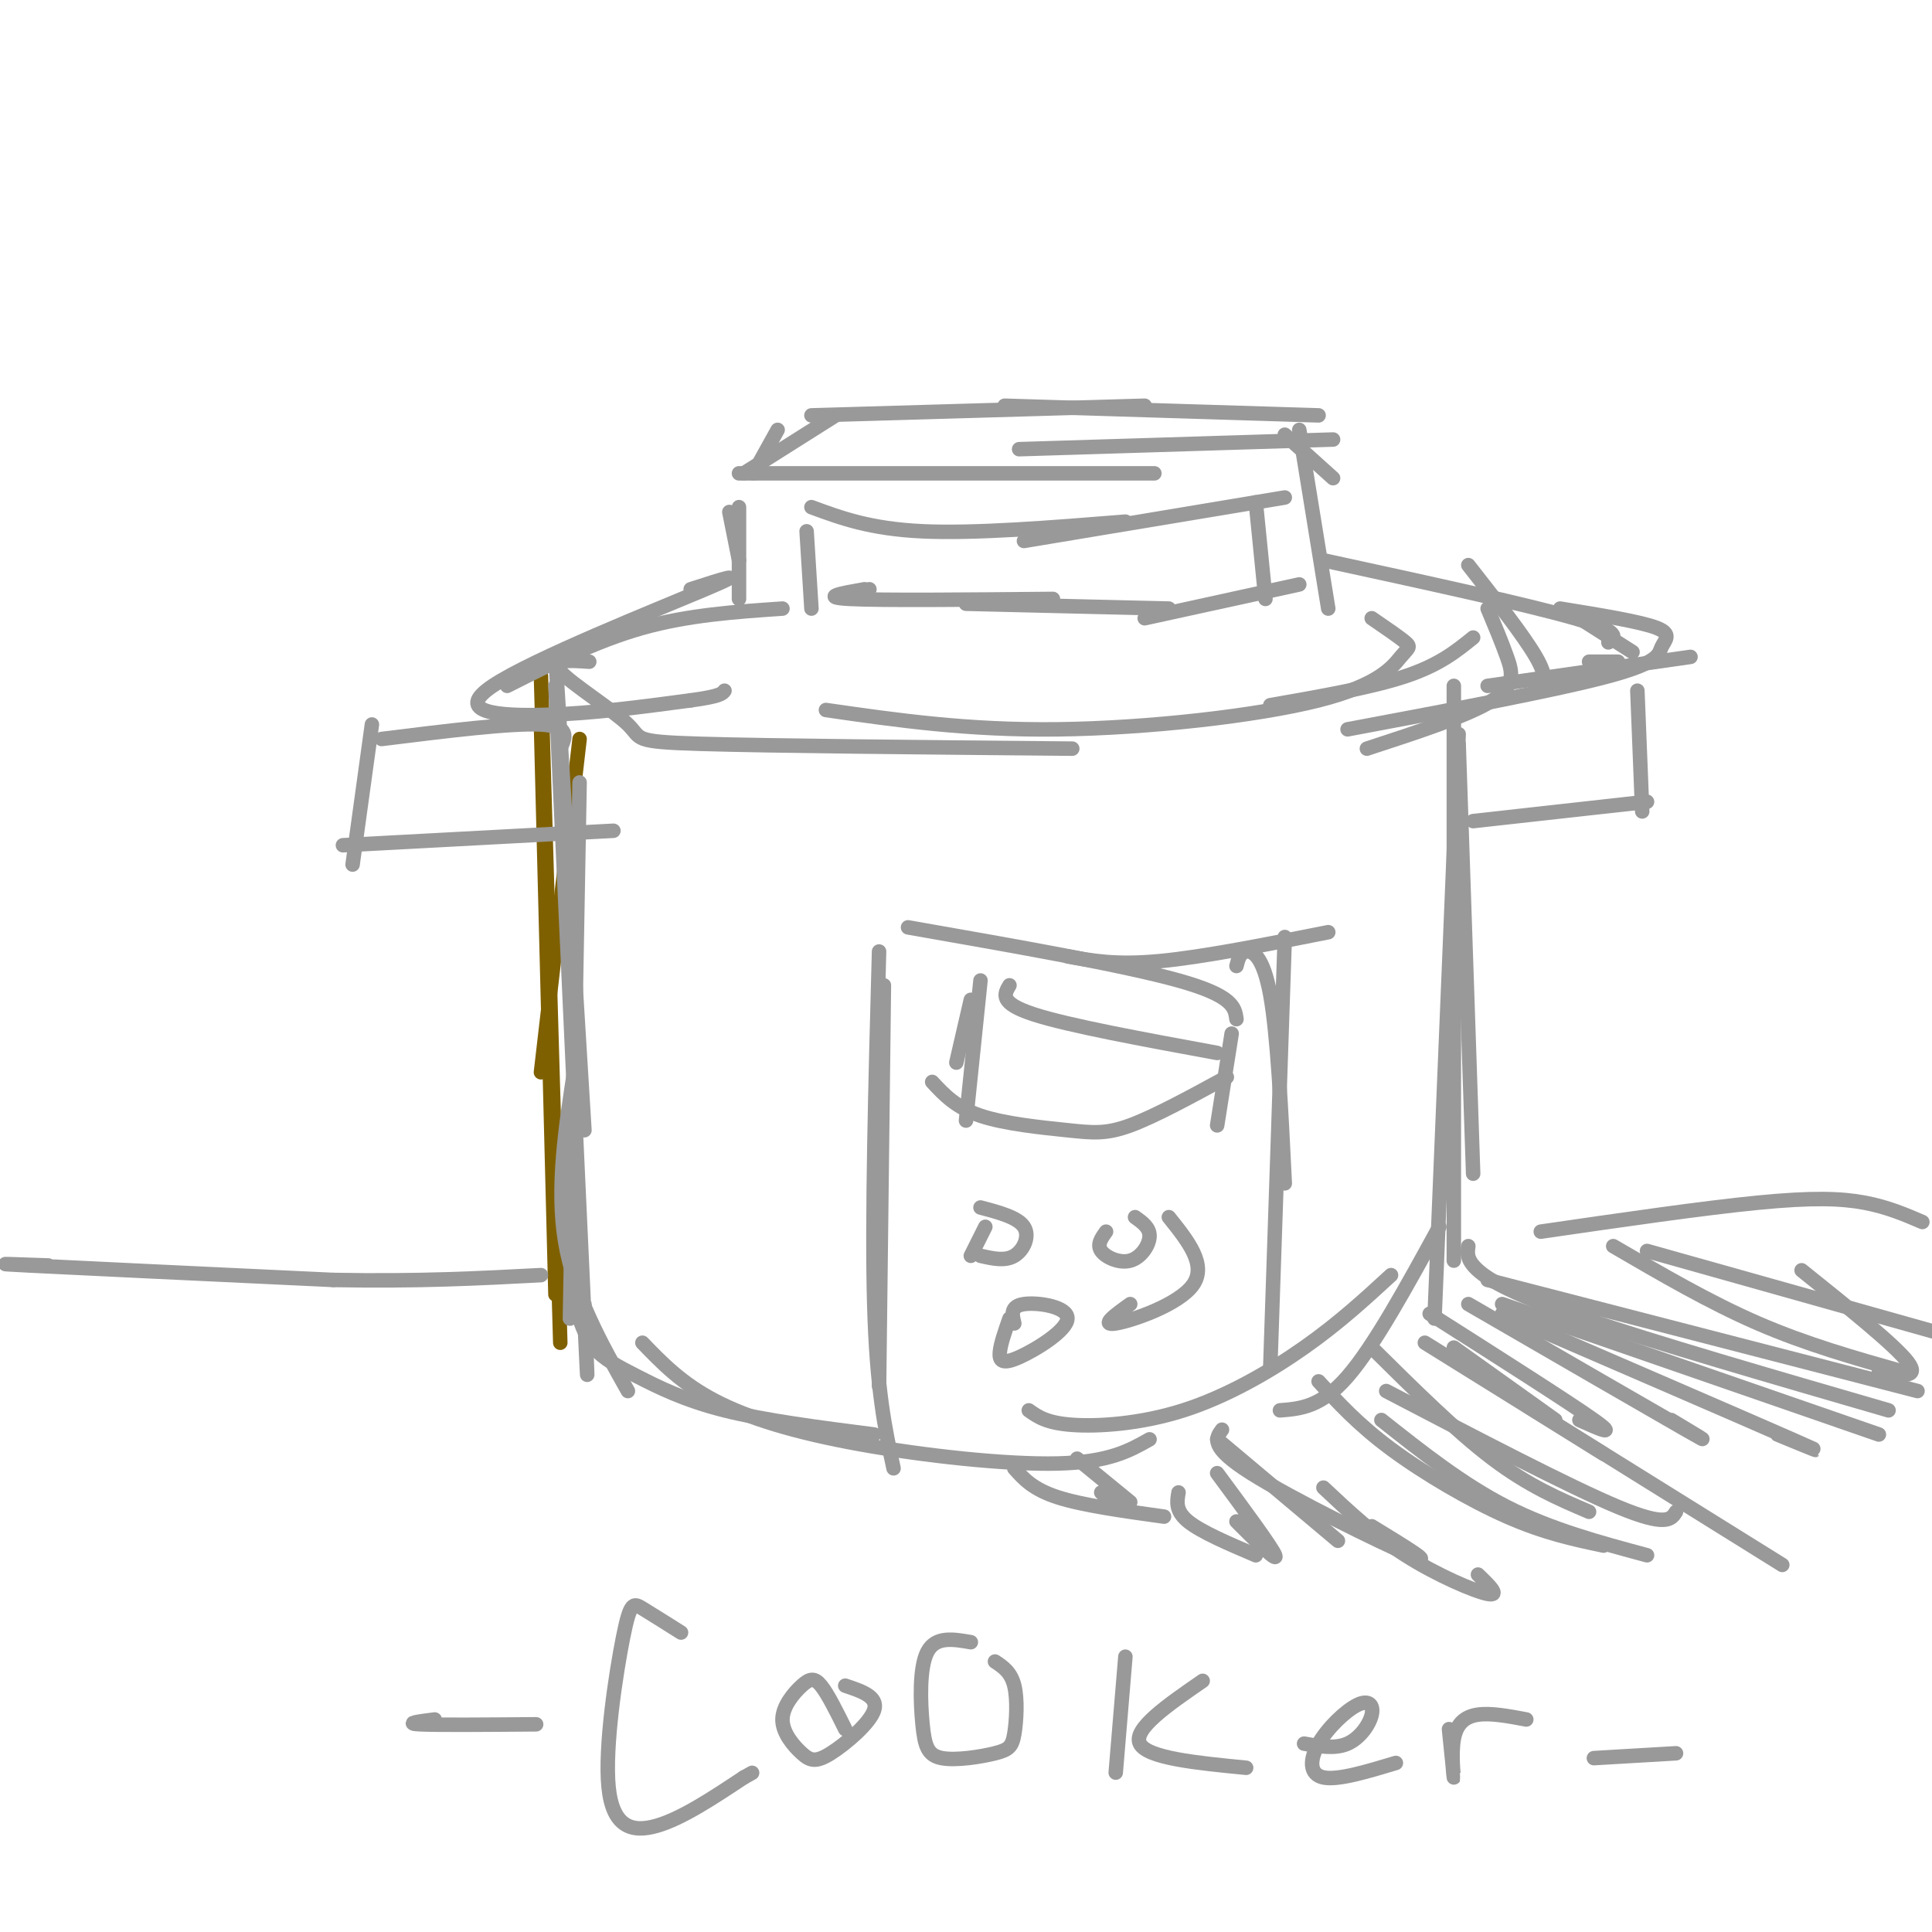 <svg viewBox='0 0 400 400' version='1.1' xmlns='http://www.w3.org/2000/svg' xmlns:xlink='http://www.w3.org/1999/xlink'><g fill='none' stroke='#7f6000' stroke-width='3' stroke-linecap='round' stroke-linejoin='round'><path d='M120,153c0.000,0.000 -8.000,69.000 -8,69'/><path d='M112,150c0.000,0.000 3.000,118.000 3,118'/><path d='M112,140c0.000,0.000 4.000,138.000 4,138'/></g>
<g fill='none' stroke='#999999' stroke-width='3' stroke-linecap='round' stroke-linejoin='round'><path d='M115,136c0.000,0.000 6.000,98.000 6,98'/><path d='M115,142c2.500,54.833 5.000,109.667 6,131c1.000,21.333 0.500,9.167 0,-3'/><path d='M120,162c0.000,0.000 -2.000,111.000 -2,111'/><path d='M119,221c-1.917,12.417 -3.833,24.833 -2,36c1.833,11.167 7.417,21.083 13,31'/><path d='M119,270c1.024,3.304 2.048,6.607 4,9c1.952,2.393 4.833,3.875 9,6c4.167,2.125 9.619,4.893 18,7c8.381,2.107 19.690,3.554 31,5'/><path d='M133,278c4.054,4.202 8.107,8.405 15,12c6.893,3.595 16.625,6.583 30,9c13.375,2.417 30.393,4.262 41,4c10.607,-0.262 14.804,-2.631 19,-5'/><path d='M213,292c1.839,1.310 3.679,2.619 9,3c5.321,0.381 14.125,-0.167 23,-3c8.875,-2.833 17.821,-7.952 25,-13c7.179,-5.048 12.589,-10.024 18,-15'/><path d='M265,292c4.250,-0.333 8.500,-0.667 14,-7c5.500,-6.333 12.250,-18.667 19,-31'/><path d='M302,154c0.000,0.000 3.000,89.000 3,89'/><path d='M301,142c0.000,0.000 0.000,119.000 0,119'/><path d='M302,152c0.000,0.000 -5.000,121.000 -5,121'/><path d='M122,137c-4.131,-0.286 -8.262,-0.571 -6,2c2.262,2.571 10.917,8.000 14,11c3.083,3.000 0.595,3.571 15,4c14.405,0.429 45.702,0.714 77,1'/><path d='M171,147c14.668,2.113 29.337,4.226 48,4c18.663,-0.226 41.322,-2.793 54,-6c12.678,-3.207 15.375,-7.056 17,-9c1.625,-1.944 2.179,-1.984 1,-3c-1.179,-1.016 -4.089,-3.008 -7,-5'/><path d='M263,146c10.500,-1.833 21.000,-3.667 28,-6c7.000,-2.333 10.500,-5.167 14,-8'/><path d='M153,105c0.000,0.000 0.000,19.000 0,19'/><path d='M151,106c0.000,0.000 2.000,10.000 2,10'/><path d='M153,98c0.000,0.000 86.000,0.000 86,0'/><path d='M211,93c0.000,0.000 65.000,-2.000 65,-2'/><path d='M269,89c0.000,0.000 6.000,37.000 6,37'/><path d='M167,110c0.000,0.000 1.000,16.000 1,16'/><path d='M168,105c6.083,2.250 12.167,4.500 23,5c10.833,0.500 26.417,-0.750 42,-2'/><path d='M212,112c0.000,0.000 54.000,-9.000 54,-9'/><path d='M260,104c0.000,0.000 2.000,20.000 2,20'/><path d='M168,86c0.000,0.000 69.000,-2.000 69,-2'/><path d='M208,84c0.000,0.000 65.000,2.000 65,2'/><path d='M266,90c0.000,0.000 10.000,9.000 10,9'/><path d='M173,86c0.000,0.000 -19.000,12.000 -19,12'/><path d='M161,89c0.000,0.000 -5.000,9.000 -5,9'/><path d='M274,116c21.083,4.583 42.167,9.167 52,12c9.833,2.833 8.417,3.917 7,5'/><path d='M323,126c8.333,1.351 16.667,2.702 20,4c3.333,1.298 1.667,2.542 1,4c-0.667,1.458 -0.333,3.131 -11,6c-10.667,2.869 -32.333,6.935 -54,11'/><path d='M162,126c-9.750,0.667 -19.500,1.333 -29,4c-9.500,2.667 -18.750,7.333 -28,12'/><path d='M143,122c6.393,-2.065 12.786,-4.131 3,0c-9.786,4.131 -35.750,14.458 -44,20c-8.250,5.542 1.214,6.298 11,6c9.786,-0.298 19.893,-1.649 30,-3'/><path d='M143,145c6.167,-0.833 6.583,-1.417 7,-2'/><path d='M339,143c0.000,0.000 1.000,25.000 1,25'/><path d='M341,166c0.000,0.000 -36.000,4.000 -36,4'/><path d='M308,142c0.000,0.000 42.000,-6.000 42,-6'/><path d='M329,137c0.000,0.000 6.000,0.000 6,0'/><path d='M338,135c0.000,0.000 -11.000,-7.000 -11,-7'/><path d='M304,117c5.750,7.333 11.500,14.667 14,19c2.500,4.333 1.750,5.667 1,7'/><path d='M308,126c1.444,3.444 2.889,6.889 4,10c1.111,3.111 1.889,5.889 -3,9c-4.889,3.111 -15.444,6.556 -26,10'/><path d='M116,155c1.083,-2.333 2.167,-4.667 -4,-5c-6.167,-0.333 -19.583,1.333 -33,3'/><path d='M77,150c0.000,0.000 -4.000,29.000 -4,29'/><path d='M71,175c0.000,0.000 56.000,-3.000 56,-3'/><path d='M183,204c0.000,0.000 -1.000,83.000 -1,83'/><path d='M182,197c-0.750,27.583 -1.500,55.167 -1,73c0.500,17.833 2.250,25.917 4,34'/><path d='M188,192c22.333,3.917 44.667,7.833 56,11c11.333,3.167 11.667,5.583 12,8'/><path d='M221,198c5.000,0.917 10.000,1.833 19,1c9.000,-0.833 22.000,-3.417 35,-6'/><path d='M256,200c0.356,-1.400 0.711,-2.800 2,-3c1.289,-0.200 3.511,0.800 5,9c1.489,8.200 2.244,23.600 3,39'/><path d='M266,194c0.000,0.000 -3.000,89.000 -3,89'/><path d='M193,224c2.458,2.649 4.917,5.298 10,7c5.083,1.702 12.792,2.458 18,3c5.208,0.542 7.917,0.869 13,-1c5.083,-1.869 12.542,-5.935 20,-10'/><path d='M198,220c0.000,0.000 3.000,-13.000 3,-13'/><path d='M203,203c0.000,0.000 -3.000,29.000 -3,29'/><path d='M209,204c-1.083,1.833 -2.167,3.667 5,6c7.167,2.333 22.583,5.167 38,8'/><path d='M255,214c0.000,0.000 -3.000,19.000 -3,19'/><path d='M204,254c0.000,0.000 -3.000,6.000 -3,6'/><path d='M203,250c3.867,1.022 7.733,2.044 9,4c1.267,1.956 -0.067,4.844 -2,6c-1.933,1.156 -4.467,0.578 -7,0'/><path d='M229,255c-0.964,1.339 -1.929,2.679 -1,4c0.929,1.321 3.750,2.625 6,2c2.250,-0.625 3.929,-3.179 4,-5c0.071,-1.821 -1.464,-2.911 -3,-4'/><path d='M209,273c-0.927,2.633 -1.853,5.266 -2,7c-0.147,1.734 0.486,2.568 4,1c3.514,-1.568 9.907,-5.537 10,-8c0.093,-2.463 -6.116,-3.418 -9,-3c-2.884,0.418 -2.442,2.209 -2,4'/><path d='M234,270c-3.156,2.267 -6.311,4.533 -3,4c3.311,-0.533 13.089,-3.867 16,-8c2.911,-4.133 -1.044,-9.067 -5,-14'/><path d='M180,122c0.000,0.000 -2.000,1.000 -2,1'/><path d='M179,122c-4.750,0.833 -9.500,1.667 -3,2c6.500,0.333 24.250,0.167 42,0'/><path d='M200,125c0.000,0.000 42.000,1.000 42,1'/><path d='M237,128c0.000,0.000 32.000,-7.000 32,-7'/><path d='M10,262c-6.917,-0.250 -13.833,-0.500 -4,0c9.833,0.500 36.417,1.750 63,3'/><path d='M69,265c17.667,0.333 30.333,-0.333 43,-1'/><path d='M319,255c16.822,-2.444 33.644,-4.889 45,-6c11.356,-1.111 17.244,-0.889 22,0c4.756,0.889 8.378,2.444 12,4'/><path d='M304,258c-0.200,1.422 -0.400,2.844 2,5c2.400,2.156 7.400,5.044 22,10c14.600,4.956 38.800,11.978 63,19'/><path d='M311,270c0.000,0.000 78.000,27.000 78,27'/><path d='M308,265c0.000,0.000 89.000,23.000 89,23'/><path d='M334,258c10.000,5.833 20.000,11.667 30,16c10.000,4.333 20.000,7.167 30,10'/><path d='M341,259c0.000,0.000 64.000,18.000 64,18'/><path d='M373,263c9.667,7.750 19.333,15.500 22,19c2.667,3.500 -1.667,2.750 -6,2'/><path d='M311,272c25.250,10.917 50.500,21.833 60,26c9.500,4.167 3.250,1.583 -3,-1'/><path d='M304,270c19.000,11.000 38.000,22.000 45,26c7.000,4.000 2.000,1.000 -3,-2'/><path d='M296,272c14.417,9.167 28.833,18.333 34,22c5.167,3.667 1.083,1.833 -3,0'/><path d='M301,279c0.000,0.000 21.000,15.000 21,15'/><path d='M295,278c0.000,0.000 37.000,23.000 37,23'/><path d='M284,279c8.750,8.667 17.500,17.333 25,23c7.500,5.667 13.750,8.333 20,11'/><path d='M273,286c4.111,4.489 8.222,8.978 15,14c6.778,5.022 16.222,10.578 24,14c7.778,3.422 13.889,4.711 20,6'/><path d='M287,288c19.000,9.917 38.000,19.833 48,24c10.000,4.167 11.000,2.583 12,1'/><path d='M316,291c0.000,0.000 53.000,33.000 53,33'/><path d='M286,294c8.417,6.667 16.833,13.333 26,18c9.167,4.667 19.083,7.333 29,10'/><path d='M274,308c5.244,4.933 10.489,9.867 17,14c6.511,4.133 14.289,7.467 17,8c2.711,0.533 0.356,-1.733 -2,-4'/><path d='M253,296c-1.311,1.778 -2.622,3.556 6,9c8.622,5.444 27.178,14.556 33,17c5.822,2.444 -1.089,-1.778 -8,-6'/><path d='M252,298c0.000,0.000 25.000,21.000 25,21'/><path d='M252,305c5.667,7.667 11.333,15.333 12,17c0.667,1.667 -3.667,-2.667 -8,-7'/><path d='M244,309c-0.333,1.917 -0.667,3.833 2,6c2.667,2.167 8.333,4.583 14,7'/><path d='M228,309c0.000,0.000 3.000,3.000 3,3'/><path d='M210,304c1.917,2.167 3.833,4.333 9,6c5.167,1.667 13.583,2.833 22,4'/><path d='M223,302c0.000,0.000 11.000,9.000 11,9'/><path d='M141,338c-3.070,-1.933 -6.140,-3.866 -8,-5c-1.860,-1.134 -2.509,-1.469 -4,6c-1.491,7.469 -3.825,22.742 -3,31c0.825,8.258 4.807,9.502 10,8c5.193,-1.502 11.596,-5.751 18,-10'/><path d='M154,368c3.000,-1.667 1.500,-0.833 0,0'/><path d='M175,358c-1.807,-3.644 -3.614,-7.288 -5,-9c-1.386,-1.712 -2.351,-1.494 -4,0c-1.649,1.494 -3.980,4.262 -4,7c-0.020,2.738 2.273,5.445 4,7c1.727,1.555 2.888,1.957 6,0c3.112,-1.957 8.175,-6.273 9,-9c0.825,-2.727 -2.587,-3.863 -6,-5'/><path d='M201,340c-3.650,-0.636 -7.301,-1.273 -9,2c-1.699,3.273 -1.447,10.455 -1,15c0.447,4.545 1.089,6.453 4,7c2.911,0.547 8.089,-0.266 11,-1c2.911,-0.734 3.553,-1.390 4,-4c0.447,-2.610 0.699,-7.174 0,-10c-0.699,-2.826 -2.350,-3.913 -4,-5'/><path d='M233,343c0.000,0.000 -2.000,24.000 -2,24'/><path d='M249,348c-7.250,5.000 -14.500,10.000 -13,13c1.500,3.000 11.750,4.000 22,5'/><path d='M270,361c3.207,0.570 6.415,1.140 9,0c2.585,-1.140 4.549,-3.991 5,-6c0.451,-2.009 -0.611,-3.178 -3,-2c-2.389,1.178 -6.105,4.702 -8,8c-1.895,3.298 -1.970,6.371 1,7c2.970,0.629 8.985,-1.185 15,-3'/><path d='M300,358c0.512,4.976 1.024,9.952 1,10c-0.024,0.048 -0.583,-4.833 0,-8c0.583,-3.167 2.310,-4.619 5,-5c2.690,-0.381 6.345,0.310 10,1'/><path d='M330,364c0.000,0.000 17.000,-1.000 17,-1'/><path d='M90,356c-3.250,0.417 -6.500,0.833 -3,1c3.500,0.167 13.750,0.083 24,0'/></g>
</svg>